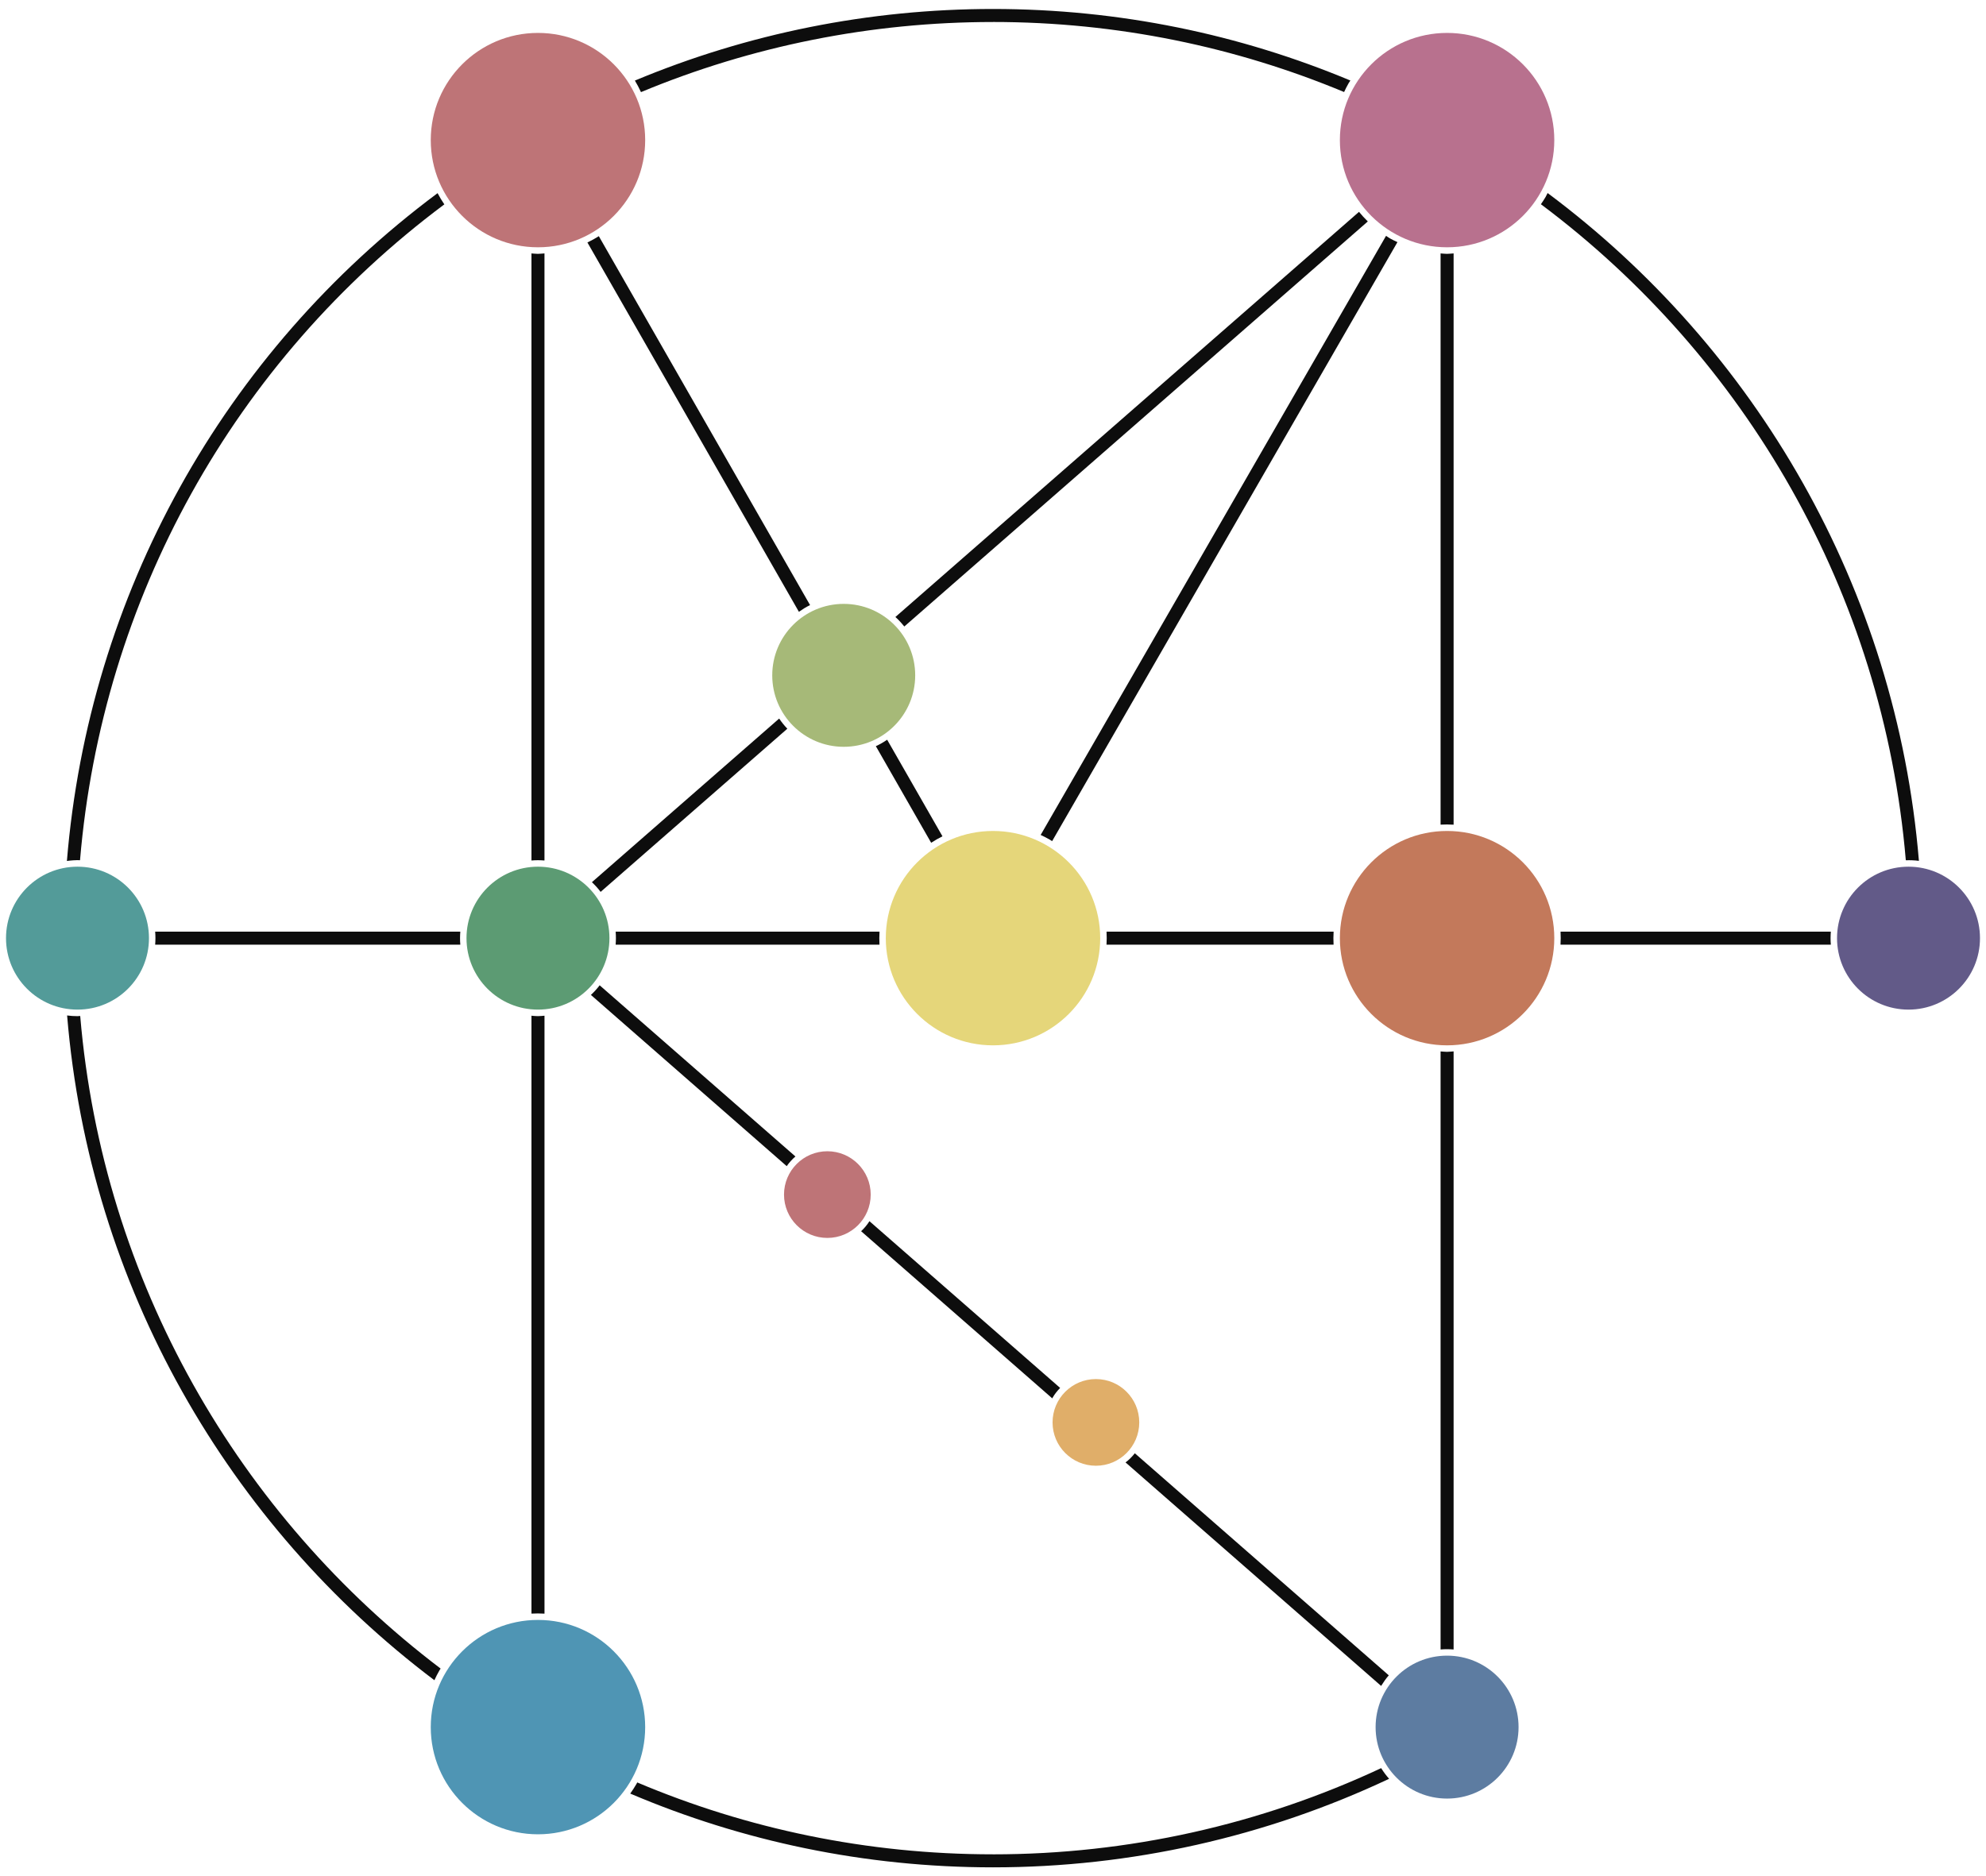 <?xml version="1.0" encoding="UTF-8"?><svg id="b" xmlns="http://www.w3.org/2000/svg" viewBox="0 0 109 103"><defs><style>.d{fill:#e0ae69;}.e{fill:#4f95b4;}.f{fill:#0d0d0d;}.g{fill:#b8718e;}.h{fill:#5d7ca1;}.i{fill:#5c9b73;}.j{fill:#be7477;}.k{fill:#e5d67a;}.l{fill:#c3795b;}.m{fill:#a6b978;}.n{fill:#625a88;}.o{fill:#539b99;}</style></defs><circle class="e" cx="29.526" cy="94.81" r="5.884"/><circle class="h" cx="79.422" cy="94.81" r="3.923"/><circle class="m" cx="46.307" cy="37.073" r="3.923"/><circle class="j" cx="29.526" cy="7.691" r="5.884"/><circle class="g" cx="79.422" cy="7.691" r="5.884"/><circle class="n" cx="104.747" cy="51.5" r="3.923"/><circle class="o" cx="4.253" cy="51.5" r="3.923"/><circle class="l" cx="79.422" cy="51.5" r="5.884"/><circle class="k" cx="54.5" cy="51.5" r="5.884"/><circle class="i" cx="29.526" cy="51.5" r="3.923"/><circle class="j" cx="45.409" cy="65.577" r="2.379"/><path class="f" d="M100.485,51.143h-14.836c.014.237.011.476-.002.715h14.837c-.021-.239-.019-.478,0-.715Z"/><path class="f" d="M48.271,51.143h-14.482c.021.239.019.478,0,.715h14.481c-.014-.239-.011-.477.002-.715Z"/><path class="f" d="M73.194,51.143h-12.462c.014.239.011.477-.002.715h12.462c-.014-.239-.011-.477.002-.715Z"/><path class="f" d="M25.264,51.143H8.516c.021.239.019.478,0,.715h16.748c-.021-.239-.019-.478,0-.715Z"/><path class="f" d="M29.169,55.759v32.82c.239-.014.477-.011.715.002v-32.824c-.122.01-.243.024-.364.024-.117,0-.234-.013-.35-.023Z"/><path class="f" d="M29.883,47.238V13.911c-.123.007-.245.024-.367.024-.116,0-.231-.016-.347-.023v33.325c.239-.021.478-.019.715,0Z"/><path class="f" d="M32.432,54.617l10.746,9.399c.139-.198.297-.378.479-.531l-10.745-9.397c-.146.192-.306.367-.481.529Z"/><path class="f" d="M32.487,48.428c.173.166.336.34.478.532l10.247-8.957c-.165-.174-.315-.358-.448-.558l-10.277,8.982Z"/><path class="f" d="M47.261,67.587l10.494,9.178c.009-.016.013-.034.023-.05.114-.197.254-.368.406-.525l-10.465-9.153c-.131.207-.284.391-.457.55Z"/><path class="f" d="M61.774,80.28l14.028,12.269c.128-.205.264-.403.421-.581l-13.939-12.191c-.15.19-.318.361-.51.503Z"/><path class="f" d="M75.071,12.156c-.172-.168-.333-.343-.483-.527l-25.445,22.241c.18.159.339.336.489.522l25.438-22.235Z"/><path class="f" d="M43.847,33.585c.195-.137.396-.265.613-.368l-11.594-20.252c-.201.127-.41.242-.626.346l11.607,20.274Z"/><path class="f" d="M76.072,12.947l-18.956,32.888c.171.079.339.164.504.259.043.025.083.055.125.081l18.953-32.884c-.133-.065-.268-.121-.397-.196-.08-.046-.152-.099-.229-.148Z"/><path class="f" d="M48.692,40.608c-.198.133-.403.254-.622.353l3.036,5.303c.2-.129.405-.25.62-.356l-3.034-5.299Z"/><path class="f" d="M79.065,57.718v32.83c.239-.021.478-.019.715,0v-32.832c-.123.007-.245.024-.368.024-.115,0-.231-.016-.347-.022Z"/><path class="f" d="M79.065,13.912v31.357c.239-.014.477-.011.715.002V13.911c-.123.007-.245.024-.367.024-.116,0-.231-.016-.347-.023Z"/><path class="f" d="M54.5,101.793c-6.921,0-13.519-1.406-19.526-3.946-.015.028-.027.057-.043.084-.106.183-.22.359-.341.528,6.12,2.605,12.85,4.049,19.91,4.049,7.564,0,14.976-1.672,21.74-4.861-.163-.182-.307-.377-.436-.585-6.634,3.104-13.894,4.732-21.304,4.732Z"/><path class="f" d="M24.182,91.595c-11.057-8.382-18.546-21.224-19.78-35.823-.052.002-.104.01-.155.01-.189,0-.377-.013-.564-.038,1.233,14.884,8.871,27.975,20.158,36.492.084-.185.177-.367.28-.545.019-.033.042-.062.061-.095Z"/><path class="f" d="M84.571,11.211c11.194,8.376,18.783,21.306,20.028,36.015.241-.009.481,0,.719.031-1.241-14.981-8.97-28.149-20.379-36.661-.038.072-.07.145-.11.216-.08.138-.168.269-.257.399Z"/><path class="f" d="M54.5,1.207c6.824,0,13.332,1.372,19.27,3.845.076-.163.156-.324.247-.482.03-.052.065-.099.097-.15-6.042-2.526-12.667-3.927-19.614-3.927-6.802,0-13.468,1.346-19.655,3.93.124.203.234.416.335.634,6.084-2.532,12.636-3.849,19.32-3.849Z"/><path class="f" d="M24.387,11.218c-.136-.199-.26-.403-.371-.615C12.233,19.379,4.871,32.661,3.672,47.263c.24-.033.481-.05.72-.042,1.206-14.335,8.437-27.37,19.995-36.002Z"/><circle class="d" cx="60.148" cy="78.083" r="2.379"/></svg>